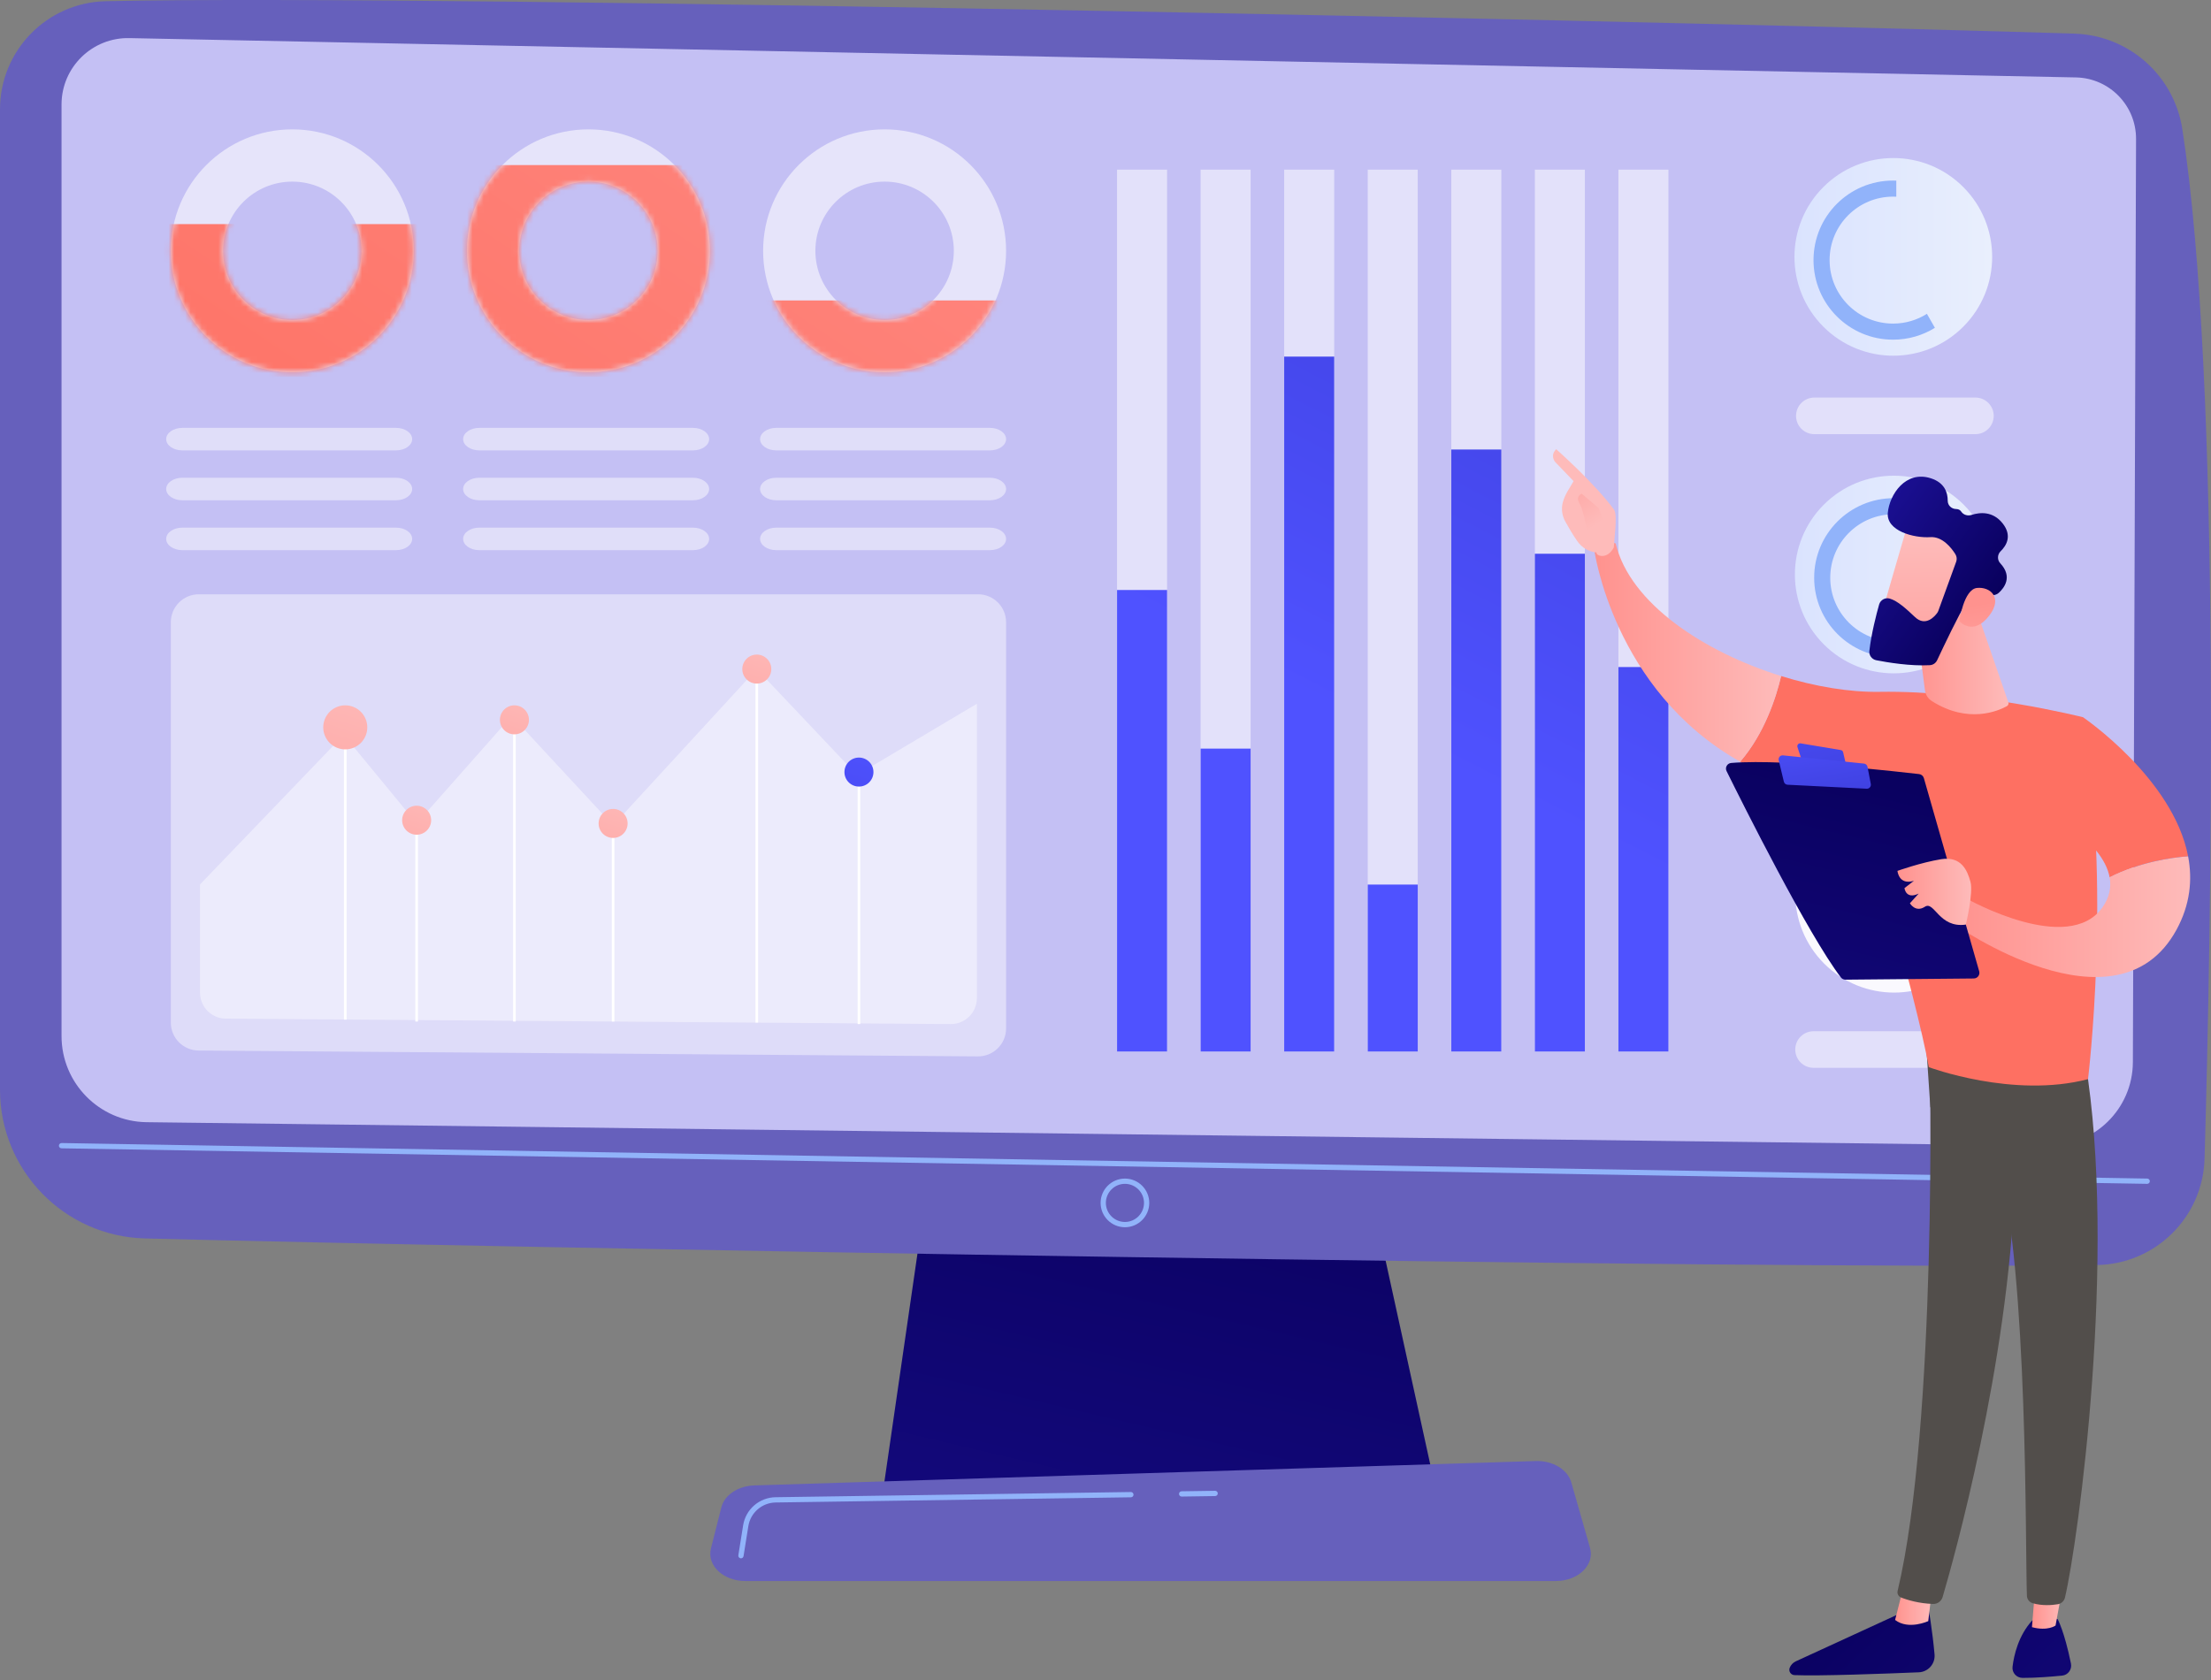 <svg width="400" height="304" viewBox="0 0 400 304" fill="none" xmlns="http://www.w3.org/2000/svg">
<rect x="0" y="0" width="400" height="304" fill="#808080" stroke="none"/>
<g clip-path="url(#clip0_1_3023)">
<path d="M168.332 210.634L159.693 270.239H259.901L246.849 210.634H168.332Z" fill="url(#paint0_linear_1_3023)"/>
<path d="M0 19.782V197.192C0 211.786 11.63 223.721 26.22 224.098C91.019 225.769 317.655 229.82 379.339 228.91C389.941 228.754 398.53 220.271 398.835 209.672C400.024 168.457 401.957 69.348 394.808 23.337C393.303 13.647 385.123 6.401 375.322 6.088C321.029 4.352 80.78 -1.164 19.125 0.22C8.49 0.46 0 9.145 0 19.782Z" fill="#6660BC"/>
<path d="M11.132 18.919V187.47C11.132 195.992 17.972 202.935 26.492 203.062L370.464 207.312C378.91 207.439 385.835 200.642 385.866 192.194L386.441 25.148C386.464 19.108 381.651 14.158 375.612 14.011L23.45 6.896C16.696 6.731 11.131 12.162 11.131 18.919H11.132Z" fill="#C4C0F4"/>
<path d="M388.456 214.219H388.447L11.124 207.79C10.86 207.786 10.651 207.568 10.655 207.305C10.66 207.041 10.88 206.839 11.141 206.835L388.464 213.264C388.728 213.269 388.937 213.486 388.932 213.75C388.928 214.011 388.715 214.219 388.456 214.219Z" fill="#91B3FA"/>
<path d="M203.516 222.072C201.088 222.072 199.113 220.097 199.113 217.67C199.113 215.242 201.088 213.267 203.516 213.267C205.943 213.267 207.918 215.242 207.918 217.67C207.918 220.097 205.943 222.072 203.516 222.072ZM203.516 214.219C201.614 214.219 200.067 215.767 200.067 217.668C200.067 219.57 201.614 221.117 203.516 221.117C205.417 221.117 206.965 219.57 206.965 217.668C206.965 215.767 205.417 214.219 203.516 214.219Z" fill="#91B3FA"/>
<path d="M281.486 286.088H134.825C130.84 286.088 127.848 283.252 128.618 280.205L130.5 272.763C131.066 270.524 133.529 268.881 136.453 268.79L277.84 264.378C280.895 264.282 283.6 265.904 284.266 268.23L287.659 280.085C288.54 283.164 285.534 286.088 281.485 286.088H281.486Z" fill="#6660BC"/>
<path d="M213.775 270.805C213.515 270.805 213.302 270.596 213.298 270.335C213.294 270.071 213.504 269.855 213.768 269.851L219.826 269.762C220.079 269.762 220.306 269.97 220.31 270.232C220.314 270.496 220.104 270.712 219.84 270.716L213.782 270.805H213.775Z" fill="#91B3FA"/>
<path d="M134.049 281.984C134.023 281.984 133.998 281.982 133.973 281.978C133.713 281.937 133.535 281.692 133.576 281.432L134.441 276.018C134.905 273.11 137.379 270.969 140.324 270.925L204.585 269.985H204.592C204.851 269.985 205.064 270.194 205.069 270.455C205.073 270.719 204.863 270.935 204.599 270.939L140.338 271.878C137.859 271.915 135.774 273.719 135.383 276.168L134.518 281.582C134.48 281.816 134.279 281.984 134.049 281.984Z" fill="#91B3FA"/>
<g opacity="0.53">
<path d="M211.14 30.7H202.093V190.273H211.14V30.7Z" fill="white"/>
<path d="M226.257 30.7H217.21V190.273H226.257V30.7Z" fill="white"/>
<path d="M241.375 30.7H232.327V190.273H241.375V30.7Z" fill="white"/>
<path d="M256.492 30.7H247.444V190.273H256.492V30.7Z" fill="white"/>
<path d="M271.608 30.7H262.561V190.273H271.608V30.7Z" fill="white"/>
<path d="M286.725 30.7H277.678V190.273H286.725V30.7Z" fill="white"/>
<path d="M301.842 30.7H292.795V190.273H301.842V30.7Z" fill="white"/>
</g>
<path d="M211.14 106.763H202.093V190.273H211.14V106.763Z" fill="url(#paint1_linear_1_3023)"/>
<path d="M226.257 135.463H217.21V190.273H226.257V135.463Z" fill="url(#paint2_linear_1_3023)"/>
<path d="M241.375 64.53H232.327V190.273H241.375V64.53Z" fill="url(#paint3_linear_1_3023)"/>
<path d="M256.492 160.065H247.444V190.274H256.492V160.065Z" fill="url(#paint4_linear_1_3023)"/>
<path d="M271.608 81.341H262.561V190.273H271.608V81.341Z" fill="url(#paint5_linear_1_3023)"/>
<path d="M286.725 100.202H277.678V190.273H286.725V100.202Z" fill="url(#paint6_linear_1_3023)"/>
<path d="M301.842 120.703H292.795V190.273H301.842V120.703Z" fill="url(#paint7_linear_1_3023)"/>
<path opacity="0.57" d="M52.882 23.409C40.743 23.409 30.903 33.249 30.903 45.387C30.903 57.525 40.743 67.365 52.882 67.365C65.02 67.365 74.86 57.525 74.86 45.387C74.86 33.249 65.02 23.409 52.882 23.409ZM52.882 57.909C45.965 57.909 40.36 52.303 40.36 45.387C40.36 38.471 45.965 32.865 52.882 32.865C59.798 32.865 65.403 38.471 65.403 45.387C65.403 52.303 59.798 57.909 52.882 57.909Z" fill="white"/>
<mask id="mask0_1_3023" style="mask-type:luminance" maskUnits="userSpaceOnUse" x="30" y="23" width="45" height="45">
<path d="M52.882 23.409C40.743 23.409 30.903 33.249 30.903 45.387C30.903 57.525 40.743 67.365 52.882 67.365C65.02 67.365 74.86 57.525 74.86 45.387C74.86 33.249 65.02 23.409 52.882 23.409ZM52.882 57.909C45.965 57.909 40.36 52.303 40.36 45.387C40.36 38.471 45.965 32.865 52.882 32.865C59.798 32.865 65.403 38.471 65.403 45.387C65.403 52.303 59.798 57.909 52.882 57.909Z" fill="white"/>
</mask>
<g mask="url(#mask0_1_3023)">
<path d="M87.476 40.553H22.189V68.182H87.476V40.553Z" fill="url(#paint8_linear_1_3023)"/>
</g>
<path opacity="0.57" d="M106.459 23.409C94.321 23.409 84.481 33.249 84.481 45.387C84.481 57.525 94.321 67.365 106.459 67.365C118.597 67.365 128.437 57.525 128.437 45.387C128.437 33.249 118.597 23.409 106.459 23.409ZM106.459 57.909C99.543 57.909 93.937 52.303 93.937 45.387C93.937 38.471 99.543 32.865 106.459 32.865C113.375 32.865 118.98 38.471 118.98 45.387C118.98 52.303 113.375 57.909 106.459 57.909Z" fill="white"/>
<mask id="mask1_1_3023" style="mask-type:luminance" maskUnits="userSpaceOnUse" x="84" y="23" width="45" height="45">
<path d="M106.459 23.409C94.321 23.409 84.481 33.249 84.481 45.387C84.481 57.525 94.321 67.365 106.459 67.365C118.597 67.365 128.437 57.525 128.437 45.387C128.437 33.249 118.597 23.409 106.459 23.409ZM106.459 57.909C99.543 57.909 93.937 52.303 93.937 45.387C93.937 38.471 99.543 32.865 106.459 32.865C113.375 32.865 118.98 38.471 118.98 45.387C118.98 52.303 113.375 57.909 106.459 57.909Z" fill="white"/>
</mask>
<g mask="url(#mask1_1_3023)">
<path d="M141.053 29.873H75.766V68.182H141.053V29.873Z" fill="url(#paint9_linear_1_3023)"/>
</g>
<path opacity="0.57" d="M160.037 23.409C147.899 23.409 138.059 33.249 138.059 45.387C138.059 57.525 147.899 67.365 160.037 67.365C172.175 67.365 182.015 57.525 182.015 45.387C182.015 33.249 172.175 23.409 160.037 23.409ZM160.037 57.909C153.121 57.909 147.515 52.303 147.515 45.387C147.515 38.471 153.121 32.865 160.037 32.865C166.953 32.865 172.559 38.471 172.559 45.387C172.559 52.303 166.953 57.909 160.037 57.909Z" fill="white"/>
<mask id="mask2_1_3023" style="mask-type:luminance" maskUnits="userSpaceOnUse" x="138" y="23" width="45" height="45">
<path d="M160.037 23.409C147.899 23.409 138.059 33.249 138.059 45.387C138.059 57.525 147.899 67.365 160.037 67.365C172.175 67.365 182.015 57.525 182.015 45.387C182.015 33.249 172.175 23.409 160.037 23.409ZM160.037 57.909C153.121 57.909 147.515 52.303 147.515 45.387C147.515 38.471 153.121 32.865 160.037 32.865C166.953 32.865 172.559 38.471 172.559 45.387C172.559 52.303 166.953 57.909 160.037 57.909Z" fill="white"/>
</mask>
<g mask="url(#mask2_1_3023)">
<path d="M194.631 54.368H129.344V68.182H194.631V54.368Z" fill="url(#paint10_linear_1_3023)"/>
</g>
<path opacity="0.44" d="M176.914 191.156L35.929 190.097C33.147 190.076 30.904 187.816 30.904 185.034V112.598C30.904 109.802 33.171 107.536 35.967 107.536H176.953C179.749 107.536 182.016 109.802 182.016 112.598V186.094C182.016 188.905 179.726 191.177 176.915 191.156H176.914Z" fill="white"/>
<path opacity="0.44" d="M155.045 140.24L136.917 121.073L110.922 149.346L92.581 129.555L75.379 149.001L62.187 132.974L36.188 160.041V179.615C36.188 182.202 38.275 184.305 40.862 184.323L171.988 185.308C174.602 185.328 176.732 183.213 176.732 180.599V127.351L155.047 140.24H155.045Z" fill="white"/>
<path d="M155.632 139.707H155.155V185.308H155.632V139.707Z" fill="white"/>
<path d="M137.154 121.073H136.677V185.045H137.154V121.073Z" fill="white"/>
<path d="M111.159 149.001H110.683V184.849H111.159V149.001Z" fill="white"/>
<path d="M93.304 130.256H92.827V184.85H93.304V130.256Z" fill="white"/>
<path d="M75.615 148.42H75.138V184.85H75.615V148.42Z" fill="white"/>
<path d="M62.701 131.616H62.225V184.501H62.701V131.616Z" fill="white"/>
<path d="M66.144 133.141C66.986 131.108 66.02 128.778 63.988 127.936C61.955 127.094 59.625 128.059 58.783 130.092C57.941 132.124 58.907 134.454 60.939 135.296C62.972 136.138 65.302 135.173 66.144 133.141Z" fill="url(#paint11_linear_1_3023)"/>
<path d="M78.001 148.42C78.001 149.869 76.826 151.044 75.378 151.044C73.929 151.044 72.754 149.869 72.754 148.42C72.754 146.971 73.929 145.796 75.378 145.796C76.826 145.796 78.001 146.971 78.001 148.42Z" fill="url(#paint12_linear_1_3023)"/>
<path d="M95.69 130.256C95.69 131.705 94.515 132.88 93.066 132.88C91.617 132.88 90.442 131.705 90.442 130.256C90.442 128.807 91.617 127.632 93.066 127.632C94.515 127.632 95.69 128.807 95.69 130.256Z" fill="url(#paint13_linear_1_3023)"/>
<path d="M113.544 149.001C113.544 150.45 112.369 151.625 110.921 151.625C109.472 151.625 108.297 150.45 108.297 149.001C108.297 147.552 109.472 146.377 110.921 146.377C112.369 146.377 113.544 147.552 113.544 149.001Z" fill="url(#paint14_linear_1_3023)"/>
<path d="M139.54 121.073C139.54 122.522 138.365 123.697 136.917 123.697C135.468 123.697 134.293 122.522 134.293 121.073C134.293 119.624 135.468 118.449 136.917 118.449C138.365 118.449 139.54 119.624 139.54 121.073Z" fill="url(#paint15_linear_1_3023)"/>
<path d="M158.019 139.708C158.019 141.157 156.844 142.332 155.395 142.332C153.946 142.332 152.771 141.157 152.771 139.708C152.771 138.259 153.946 137.084 155.395 137.084C156.844 137.084 158.019 138.259 158.019 139.708Z" fill="url(#paint16_linear_1_3023)"/>
<g opacity="0.48">
<path d="M71.641 95.477H32.992C31.376 95.477 30.065 96.389 30.065 97.515C30.065 98.641 31.376 99.553 32.992 99.553H71.641C73.257 99.553 74.568 98.641 74.568 97.515C74.568 96.389 73.257 95.477 71.641 95.477Z" fill="white"/>
<path d="M71.641 86.449H32.992C31.376 86.449 30.065 87.361 30.065 88.487C30.065 89.613 31.376 90.525 32.992 90.525H71.641C73.257 90.525 74.568 89.613 74.568 88.487C74.568 87.361 73.257 86.449 71.641 86.449Z" fill="white"/>
<path d="M71.641 77.422H32.992C31.376 77.422 30.065 78.335 30.065 79.461C30.065 80.586 31.376 81.499 32.992 81.499H71.641C73.257 81.499 74.568 80.586 74.568 79.461C74.568 78.335 73.257 77.422 71.641 77.422Z" fill="white"/>
</g>
<g opacity="0.48">
<path d="M125.364 95.477H86.715C85.099 95.477 83.788 96.389 83.788 97.515C83.788 98.641 85.099 99.553 86.715 99.553H125.364C126.98 99.553 128.291 98.641 128.291 97.515C128.291 96.389 126.98 95.477 125.364 95.477Z" fill="white"/>
<path d="M125.364 86.449H86.715C85.099 86.449 83.788 87.361 83.788 88.487C83.788 89.613 85.099 90.525 86.715 90.525H125.364C126.98 90.525 128.291 89.613 128.291 88.487C128.291 87.361 126.98 86.449 125.364 86.449Z" fill="white"/>
<path d="M125.364 77.422H86.715C85.099 77.422 83.788 78.335 83.788 79.461C83.788 80.586 85.099 81.499 86.715 81.499H125.364C126.98 81.499 128.291 80.586 128.291 79.461C128.291 78.335 126.98 77.422 125.364 77.422Z" fill="white"/>
</g>
<g opacity="0.48">
<path d="M179.087 95.477H140.439C138.822 95.477 137.512 96.389 137.512 97.515C137.512 98.641 138.822 99.553 140.439 99.553H179.087C180.704 99.553 182.014 98.641 182.014 97.515C182.014 96.389 180.704 95.477 179.087 95.477Z" fill="white"/>
<path d="M179.087 86.449H140.439C138.822 86.449 137.512 87.361 137.512 88.487C137.512 89.613 138.822 90.525 140.439 90.525H179.087C180.704 90.525 182.014 89.613 182.014 88.487C182.014 87.361 180.704 86.449 179.087 86.449Z" fill="white"/>
<path d="M179.087 77.422H140.439C138.822 77.422 137.512 78.335 137.512 79.461C137.512 80.586 138.822 81.499 140.439 81.499H179.087C180.704 81.499 182.014 80.586 182.014 79.461C182.014 78.335 180.704 77.422 179.087 77.422Z" fill="white"/>
</g>
<path d="M355.25 116.605C362.234 109.622 362.234 98.298 355.25 91.314C348.266 84.331 336.943 84.331 329.959 91.314C322.975 98.298 322.975 109.622 329.959 116.605C336.943 123.589 348.266 123.589 355.25 116.605Z" fill="url(#paint17_linear_1_3023)"/>
<path d="M353.229 100.18C353.782 101.525 354.09 102.999 354.09 104.544C354.09 110.887 348.947 116.03 342.603 116.03C336.26 116.03 331.117 110.887 331.117 104.544C331.117 98.201 336.26 93.058 342.603 93.058C342.798 93.058 342.991 93.063 343.183 93.072V90.16C342.991 90.153 342.798 90.147 342.603 90.147C334.652 90.147 328.207 96.592 328.207 104.544C328.207 112.495 334.652 118.94 342.603 118.94C350.555 118.94 357 112.495 357 104.544C357 102.586 356.608 100.72 355.901 99.019L353.229 100.18Z" fill="#91B3FA"/>
<path opacity="0.5" d="M357.303 129.417H328.162C326.332 129.417 324.85 130.899 324.85 132.729C324.85 134.558 326.332 136.041 328.162 136.041H357.303C359.132 136.041 360.615 134.558 360.615 132.729C360.615 130.899 359.132 129.417 357.303 129.417Z" fill="white"/>
<path d="M355.172 59.127C362.156 52.143 362.156 40.82 355.172 33.836C348.188 26.852 336.865 26.852 329.881 33.836C322.897 40.82 322.897 52.143 329.881 59.127C336.865 66.111 348.188 66.111 355.172 59.127Z" fill="url(#paint18_linear_1_3023)"/>
<path d="M348.606 56.786C346.834 57.904 344.737 58.555 342.485 58.555C336.142 58.555 330.999 53.412 330.999 47.068C330.999 40.725 336.142 35.582 342.485 35.582C342.68 35.582 342.873 35.587 343.065 35.596V32.685C342.873 32.678 342.68 32.672 342.485 32.672C334.534 32.672 328.089 39.117 328.089 47.068C328.089 55.02 334.534 61.465 342.485 61.465C345.26 61.465 347.851 60.679 350.049 59.319L348.606 56.787V56.786Z" fill="#91B3FA"/>
<path opacity="0.5" d="M357.379 71.939H328.238C326.408 71.939 324.926 73.422 324.926 75.251C324.926 77.081 326.408 78.564 328.238 78.564H357.379C359.209 78.564 360.691 77.081 360.691 75.251C360.691 73.422 359.209 71.939 357.379 71.939Z" fill="white"/>
<path opacity="0.91" d="M355.314 174.373C362.298 167.39 362.298 156.066 355.314 149.083C348.33 142.099 337.007 142.099 330.023 149.083C323.039 156.066 323.039 167.39 330.023 174.373C337.007 181.357 348.33 181.357 355.314 174.373Z" fill="white"/>
<path d="M352.408 168.187C350.34 171.222 346.857 173.215 342.909 173.215C336.566 173.215 331.423 168.072 331.423 161.729C331.423 155.386 336.566 150.243 342.909 150.243C343.104 150.243 343.297 150.248 343.489 150.257V147.345C343.297 147.338 343.104 147.333 342.909 147.333C334.958 147.333 328.513 153.777 328.513 161.729C328.513 169.68 334.958 176.125 342.909 176.125C347.828 176.125 352.17 173.658 354.766 169.895L352.408 168.188V168.187Z" fill="url(#paint19_linear_1_3023)"/>
<path opacity="0.5" d="M328.097 193.226H357.238C359.068 193.226 360.55 191.743 360.55 189.914C360.55 188.084 359.068 186.602 357.238 186.602H328.097C326.268 186.602 324.785 188.084 324.785 189.914C324.785 191.743 326.268 193.226 328.097 193.226Z" fill="white"/>
<path d="M348.837 290.683C348.837 290.683 349.609 295.051 349.987 299.377C350.135 301.067 348.831 302.536 347.136 302.606C341.376 302.846 329.056 303.313 324.636 303.116C323.971 303.086 323.537 302.406 323.782 301.787C323.988 301.269 324.386 300.85 324.892 300.617L345.243 291.264L348.837 290.683Z" fill="url(#paint20_linear_1_3023)"/>
<path d="M349.468 288.117L348.848 293.343C348.848 293.343 345.283 295.002 342.849 293.134L344.326 287.31L349.468 288.117Z" fill="url(#paint21_linear_1_3023)"/>
<path d="M349.003 189.864C349.271 191.23 350.44 257.97 343.307 287.878C343.19 288.366 343.438 288.87 343.902 289.059C344.997 289.506 347.141 290.154 349.713 290.24C350.508 290.267 351.222 289.749 351.448 288.984C353.487 282.046 363.258 247.278 364.534 214.065C365.958 176.953 364.534 212.802 364.534 212.802L363.698 189.861L349.004 189.864H349.003Z" fill="#524E4B"/>
<path d="M372.247 292.962C372.247 292.962 373.475 295.169 374.665 301.03C374.879 302.087 374.14 303.102 373.065 303.207C371.163 303.395 368.235 303.635 365.891 303.619C364.81 303.612 363.965 302.67 364.096 301.597C364.356 299.457 365.166 295.947 367.665 293.212L372.247 292.964V292.962Z" fill="url(#paint22_linear_1_3023)"/>
<path d="M373.326 286.241L371.877 294.144C371.877 294.144 370.444 295.209 367.61 294.438L368.302 285.935L373.325 286.242L373.326 286.241Z" fill="url(#paint23_linear_1_3023)"/>
<path d="M377.24 191.913C383.074 227.125 375.975 278.944 373.58 289.086C373.433 289.707 372.932 290.182 372.303 290.287C371.234 290.464 369.475 290.608 367.74 290.105C367.142 289.931 366.723 289.392 366.697 288.77C366.376 280.571 366.954 230.232 361.518 210.339C361.243 209.33 360.626 208.452 359.774 207.847L349.222 200.345L348.412 188.22L377.239 191.914L377.24 191.913Z" fill="#524E4B"/>
<path d="M340.061 125.19C357.546 124.901 376.839 129.782 376.839 129.782C382.051 160.194 377.75 195.272 377.75 195.272C364.213 198.823 348.943 193.101 348.943 193.101C346.693 180.389 336.196 144.615 336.196 144.615C327.652 143.555 320.614 141.09 314.818 137.832C319.239 132.707 321.324 126.186 322.228 122.333C328.411 124.254 334.667 125.281 340.059 125.19H340.061Z" fill="url(#paint24_linear_1_3023)"/>
<path d="M288.411 99.435C290.129 97.36 292.303 98.341 292.303 98.341C294.876 109.21 308.368 118.023 322.23 122.331C321.324 126.186 319.241 132.706 314.82 137.831C291.816 124.897 288.413 99.435 288.413 99.435H288.411Z" fill="url(#paint25_linear_1_3023)"/>
<path d="M288.829 99.962C288.65 100.534 290.731 101.404 291.956 99.067C291.999 97.947 292.68 93.148 292.011 92.237C288.447 87.377 281.536 81.286 281.536 81.286C280.368 82.439 281.331 83.571 281.331 83.571L284.683 87.064C283.982 88.331 283.128 89.401 282.726 90.933C282.422 92.094 282.607 93.334 283.194 94.39C283.782 95.451 284.585 96.829 285.344 97.907C286.78 99.948 288.829 99.964 288.829 99.964V99.962Z" fill="url(#paint26_linear_1_3023)"/>
<path d="M286.149 89.329L289.205 91.919L290.164 94.498L287.44 97.519C287.44 97.519 286.525 92.403 285.843 91.295C285.162 90.188 285.516 89.653 286.149 89.329Z" fill="url(#paint27_linear_1_3023)"/>
<path d="M370.132 146.713L376.839 129.782C376.839 129.782 393.171 140.879 395.858 154.949C392.772 155.176 387.156 155.979 381.661 158.755C380.453 152.111 370.133 146.714 370.133 146.714L370.132 146.713Z" fill="url(#paint28_linear_1_3023)"/>
<path d="M355.86 162.644C355.86 162.644 374.198 173.008 380.385 164.158C381.67 162.32 381.976 160.495 381.66 158.754C387.157 155.978 392.772 155.175 395.857 154.948C396.667 159.19 396.24 163.701 393.747 168.26C382.91 188.086 353.433 167.164 353.433 167.164L355.859 162.643L355.86 162.644Z" fill="url(#paint29_linear_1_3023)"/>
<path d="M358.063 175.754L348.055 140.805C347.941 140.409 347.603 140.12 347.193 140.072C345.38 139.86 340.126 139.266 334.059 138.753C326.752 138.135 318.266 137.634 313.195 138.06C312.474 138.121 312.038 138.883 312.359 139.532C315.242 145.366 327.103 169.096 333.043 176.87C333.239 177.128 333.544 177.277 333.869 177.275L357.088 177.059C357.764 177.053 358.248 176.404 358.061 175.755L358.063 175.754Z" fill="url(#paint30_linear_1_3023)"/>
<path d="M333.022 135.723L325.766 134.514C325.379 134.449 325.063 134.819 325.186 135.191L325.904 137.368C325.966 137.557 326.133 137.695 326.33 137.721L333.312 138.653C333.673 138.701 333.971 138.374 333.888 138.018L333.444 136.118C333.396 135.914 333.229 135.757 333.022 135.723Z" fill="url(#paint31_linear_1_3023)"/>
<path d="M338.454 141.866L337.856 138.753C337.795 138.441 337.539 138.204 337.221 138.173L322.567 136.687C322.073 136.636 321.678 137.089 321.794 137.571L322.726 141.45C322.801 141.76 323.07 141.985 323.389 142L337.709 142.721C338.175 142.745 338.54 142.325 338.453 141.866H338.454Z" fill="url(#paint32_linear_1_3023)"/>
<path d="M355.645 167.31C355.645 167.31 357.039 161.578 356.478 159.544C355.915 157.509 354.826 154.894 351.194 155.475C347.561 156.057 343.277 157.587 343.277 157.587C343.277 157.587 343.493 160.236 346.254 159.381L344.543 160.706C344.543 160.706 344.787 162.827 347.118 161.693L345.526 163.449C345.526 163.449 346.527 165.192 348.243 164.074C349.958 162.957 350.78 168 355.644 167.309L355.645 167.31Z" fill="url(#paint33_linear_1_3023)"/>
<path d="M357.772 110.994L363.336 127.083C363.427 127.35 363.319 127.645 363.072 127.781C361.556 128.619 356.091 131.044 349.506 126.869C348.821 126.434 348.354 125.725 348.25 124.919L346.448 110.994H357.772Z" fill="url(#paint34_linear_1_3023)"/>
<path d="M345.317 94.375C345.149 94.608 339.922 112.831 339.922 112.831L350.391 115.596L357.912 99.059C357.912 99.059 348.123 90.479 345.317 94.375Z" fill="url(#paint35_linear_1_3023)"/>
<path d="M353.754 100.284C354.011 100.693 354.064 101.194 353.899 101.648L350.669 110.533C350.62 110.669 350.555 110.794 350.47 110.91C350.005 111.549 348.359 113.464 346.449 111.662C344.821 110.124 343.304 108.735 341.885 108.316C341.057 108.07 340.193 108.563 339.957 109.393C339.473 111.104 338.566 114.579 338.194 117.778C338.101 118.581 338.648 119.315 339.439 119.471C341.53 119.88 345.636 120.557 349.127 120.366C349.701 120.335 350.208 119.993 350.452 119.472C351.525 117.184 354.562 110.786 355.696 109.111C356.751 107.555 359.258 107.578 360.406 107.68C360.842 107.718 361.27 107.575 361.595 107.283C362.57 106.404 364.173 104.377 361.869 101.919C361.296 101.308 361.34 100.336 361.94 99.751C363.014 98.701 364.055 96.922 362.305 94.707C360.533 92.464 358.187 92.686 356.658 93.182C355.981 93.4 355.207 93.173 354.815 92.579C354.641 92.316 354.359 92.115 353.906 92.111C353.053 92.104 352.367 91.457 352.369 90.603C352.372 89.139 351.809 87.347 349.316 86.546C344.746 85.076 341.846 89.479 341.531 92.781C341.217 96.083 346.264 97.395 349.24 97.199C351.427 97.055 353.049 99.157 353.755 100.284H353.754Z" fill="url(#paint36_linear_1_3023)"/>
<path d="M354.471 112.381C354.471 112.381 355.265 106.651 357.654 106.392C360.044 106.134 362.349 108.115 359.945 111.315C356.956 115.292 354.471 112.381 354.471 112.381Z" fill="url(#paint37_linear_1_3023)"/>
</g>
<defs>
<linearGradient id="paint0_linear_1_3023" x1="226.181" y1="189.082" x2="188.392" y2="349.93" gradientUnits="userSpaceOnUse">
<stop stop-color="#09005D"/>
<stop offset="1" stop-color="#1A0F91"/>
</linearGradient>
<linearGradient id="paint1_linear_1_3023" x1="221.934" y1="118.621" x2="262.145" y2="40.137" gradientUnits="userSpaceOnUse">
<stop stop-color="#4F52FF"/>
<stop offset="1" stop-color="#4042E2"/>
</linearGradient>
<linearGradient id="paint2_linear_1_3023" x1="239.731" y1="127.74" x2="279.943" y2="49.254" gradientUnits="userSpaceOnUse">
<stop stop-color="#4F52FF"/>
<stop offset="1" stop-color="#4042E2"/>
</linearGradient>
<linearGradient id="paint3_linear_1_3023" x1="237.312" y1="126.501" x2="277.524" y2="48.015" gradientUnits="userSpaceOnUse">
<stop stop-color="#4F52FF"/>
<stop offset="1" stop-color="#4042E2"/>
</linearGradient>
<linearGradient id="paint4_linear_1_3023" x1="268.671" y1="142.567" x2="308.882" y2="64.081" gradientUnits="userSpaceOnUse">
<stop stop-color="#4F52FF"/>
<stop offset="1" stop-color="#4042E2"/>
</linearGradient>
<linearGradient id="paint5_linear_1_3023" x1="264.671" y1="140.518" x2="304.882" y2="62.031" gradientUnits="userSpaceOnUse">
<stop stop-color="#4F52FF"/>
<stop offset="1" stop-color="#4042E2"/>
</linearGradient>
<linearGradient id="paint6_linear_1_3023" x1="280.472" y1="148.613" x2="320.684" y2="70.127" gradientUnits="userSpaceOnUse">
<stop stop-color="#4F52FF"/>
<stop offset="1" stop-color="#4042E2"/>
</linearGradient>
<linearGradient id="paint7_linear_1_3023" x1="296.605" y1="156.879" x2="336.818" y2="78.393" gradientUnits="userSpaceOnUse">
<stop stop-color="#4F52FF"/>
<stop offset="1" stop-color="#4042E2"/>
</linearGradient>
<linearGradient id="paint8_linear_1_3023" x1="147.763" y1="-83.363" x2="26.158" y2="96.865" gradientUnits="userSpaceOnUse">
<stop stop-color="#FF928E"/>
<stop offset="1" stop-color="#FE7062"/>
</linearGradient>
<linearGradient id="paint9_linear_1_3023" x1="182.104" y1="-60.191" x2="60.499" y2="120.036" gradientUnits="userSpaceOnUse">
<stop stop-color="#FF928E"/>
<stop offset="1" stop-color="#FE7062"/>
</linearGradient>
<linearGradient id="paint10_linear_1_3023" x1="224.598" y1="-31.518" x2="102.993" y2="148.708" gradientUnits="userSpaceOnUse">
<stop stop-color="#FF928E"/>
<stop offset="1" stop-color="#FE7062"/>
</linearGradient>
<linearGradient id="paint11_linear_1_3023" x1="65.795" y1="121.542" x2="49.081" y2="172.077" gradientUnits="userSpaceOnUse">
<stop stop-color="#FEBBBA"/>
<stop offset="1" stop-color="#FF928E"/>
</linearGradient>
<linearGradient id="paint12_linear_1_3023" x1="77.571" y1="141.785" x2="66.56" y2="175.074" gradientUnits="userSpaceOnUse">
<stop stop-color="#FEBBBA"/>
<stop offset="1" stop-color="#FF928E"/>
</linearGradient>
<linearGradient id="paint13_linear_1_3023" x1="95.261" y1="123.621" x2="84.25" y2="156.91" gradientUnits="userSpaceOnUse">
<stop stop-color="#FEBBBA"/>
<stop offset="1" stop-color="#FF928E"/>
</linearGradient>
<linearGradient id="paint14_linear_1_3023" x1="113.115" y1="142.366" x2="102.104" y2="175.656" gradientUnits="userSpaceOnUse">
<stop stop-color="#FEBBBA"/>
<stop offset="1" stop-color="#FF928E"/>
</linearGradient>
<linearGradient id="paint15_linear_1_3023" x1="139.11" y1="114.438" x2="128.099" y2="147.727" gradientUnits="userSpaceOnUse">
<stop stop-color="#FEBBBA"/>
<stop offset="1" stop-color="#FF928E"/>
</linearGradient>
<linearGradient id="paint16_linear_1_3023" x1="157.589" y1="133.071" x2="146.578" y2="166.361" gradientUnits="userSpaceOnUse">
<stop stop-color="#4F52FF"/>
<stop offset="1" stop-color="#4042E2"/>
</linearGradient>
<linearGradient id="paint17_linear_1_3023" x1="324.722" y1="103.96" x2="360.487" y2="103.96" gradientUnits="userSpaceOnUse">
<stop stop-color="#DAE3FE"/>
<stop offset="1" stop-color="#E9EFFD"/>
</linearGradient>
<linearGradient id="paint18_linear_1_3023" x1="324.643" y1="46.482" x2="360.41" y2="46.482" gradientUnits="userSpaceOnUse">
<stop stop-color="#DAE3FE"/>
<stop offset="1" stop-color="#E9EFFD"/>
</linearGradient>
<linearGradient id="paint19_linear_1_3023" x1="363.354" y1="142.325" x2="308.007" y2="194.851" gradientUnits="userSpaceOnUse">
<stop stop-color="#FDF53F"/>
<stop offset="1" stop-color="#D93C65"/>
</linearGradient>
<linearGradient id="paint20_linear_1_3023" x1="325.28" y1="284.645" x2="399.804" y2="365.706" gradientUnits="userSpaceOnUse">
<stop stop-color="#09005D"/>
<stop offset="1" stop-color="#1A0F91"/>
</linearGradient>
<linearGradient id="paint21_linear_1_3023" x1="349.47" y1="290.666" x2="342.85" y2="290.666" gradientUnits="userSpaceOnUse">
<stop stop-color="#FEBBBA"/>
<stop offset="1" stop-color="#FF928E"/>
</linearGradient>
<linearGradient id="paint22_linear_1_3023" x1="341.998" y1="269.276" x2="416.522" y2="350.335" gradientUnits="userSpaceOnUse">
<stop stop-color="#09005D"/>
<stop offset="1" stop-color="#1A0F91"/>
</linearGradient>
<linearGradient id="paint23_linear_1_3023" x1="373.326" y1="290.326" x2="367.61" y2="290.326" gradientUnits="userSpaceOnUse">
<stop stop-color="#FEBBBA"/>
<stop offset="1" stop-color="#FF928E"/>
</linearGradient>
<linearGradient id="paint24_linear_1_3023" x1="-3251.59" y1="-968.063" x2="-3096.55" y2="-919.615" gradientUnits="userSpaceOnUse">
<stop stop-color="#FF928E"/>
<stop offset="1" stop-color="#FE7062"/>
</linearGradient>
<linearGradient id="paint25_linear_1_3023" x1="322.23" y1="117.971" x2="288.413" y2="117.971" gradientUnits="userSpaceOnUse">
<stop stop-color="#FEBBBA"/>
<stop offset="1" stop-color="#FF928E"/>
</linearGradient>
<linearGradient id="paint26_linear_1_3023" x1="295.946" y1="112.302" x2="318.638" y2="163.933" gradientUnits="userSpaceOnUse">
<stop stop-color="#FEBBBA"/>
<stop offset="1" stop-color="#FF928E"/>
</linearGradient>
<linearGradient id="paint27_linear_1_3023" x1="288.576" y1="95.107" x2="279.106" y2="80.55" gradientUnits="userSpaceOnUse">
<stop stop-color="#FEBBBA"/>
<stop offset="1" stop-color="#FF928E"/>
</linearGradient>
<linearGradient id="paint28_linear_1_3023" x1="-3245.24" y1="-988.383" x2="-3090.21" y2="-939.935" gradientUnits="userSpaceOnUse">
<stop stop-color="#FF928E"/>
<stop offset="1" stop-color="#FE7062"/>
</linearGradient>
<linearGradient id="paint29_linear_1_3023" x1="396.231" y1="165.873" x2="353.434" y2="165.873" gradientUnits="userSpaceOnUse">
<stop stop-color="#FEBBBA"/>
<stop offset="1" stop-color="#FF928E"/>
</linearGradient>
<linearGradient id="paint30_linear_1_3023" x1="340.486" y1="135.445" x2="316.954" y2="233.498" gradientUnits="userSpaceOnUse">
<stop stop-color="#09005D"/>
<stop offset="1" stop-color="#1A0F91"/>
</linearGradient>
<linearGradient id="paint31_linear_1_3023" x1="325.752" y1="119.99" x2="330.763" y2="141.999" gradientUnits="userSpaceOnUse">
<stop stop-color="#4F52FF"/>
<stop offset="1" stop-color="#4042E2"/>
</linearGradient>
<linearGradient id="paint32_linear_1_3023" x1="328.375" y1="129.222" x2="330.772" y2="143.604" gradientUnits="userSpaceOnUse">
<stop stop-color="#4F52FF"/>
<stop offset="1" stop-color="#4042E2"/>
</linearGradient>
<linearGradient id="paint33_linear_1_3023" x1="356.612" y1="161.386" x2="343.279" y2="161.386" gradientUnits="userSpaceOnUse">
<stop stop-color="#FEBBBA"/>
<stop offset="1" stop-color="#FF928E"/>
</linearGradient>
<linearGradient id="paint34_linear_1_3023" x1="363.368" y1="120.121" x2="346.448" y2="120.121" gradientUnits="userSpaceOnUse">
<stop stop-color="#FEBBBA"/>
<stop offset="1" stop-color="#FF928E"/>
</linearGradient>
<linearGradient id="paint35_linear_1_3023" x1="348.691" y1="96.971" x2="349.533" y2="133.028" gradientUnits="userSpaceOnUse">
<stop stop-color="#FEBBBA"/>
<stop offset="1" stop-color="#FF928E"/>
</linearGradient>
<linearGradient id="paint36_linear_1_3023" x1="358.136" y1="112.283" x2="337.051" y2="97.104" gradientUnits="userSpaceOnUse">
<stop stop-color="#09005D"/>
<stop offset="1" stop-color="#1A0F91"/>
</linearGradient>
<linearGradient id="paint37_linear_1_3023" x1="361.231" y1="134.073" x2="357.53" y2="109.356" gradientUnits="userSpaceOnUse">
<stop stop-color="#FEBBBA"/>
<stop offset="1" stop-color="#FF928E"/>
</linearGradient>
<clipPath id="clip0_1_3023">
<rect width="400" height="303.619" fill="white"/>
</clipPath>
</defs>
</svg>
